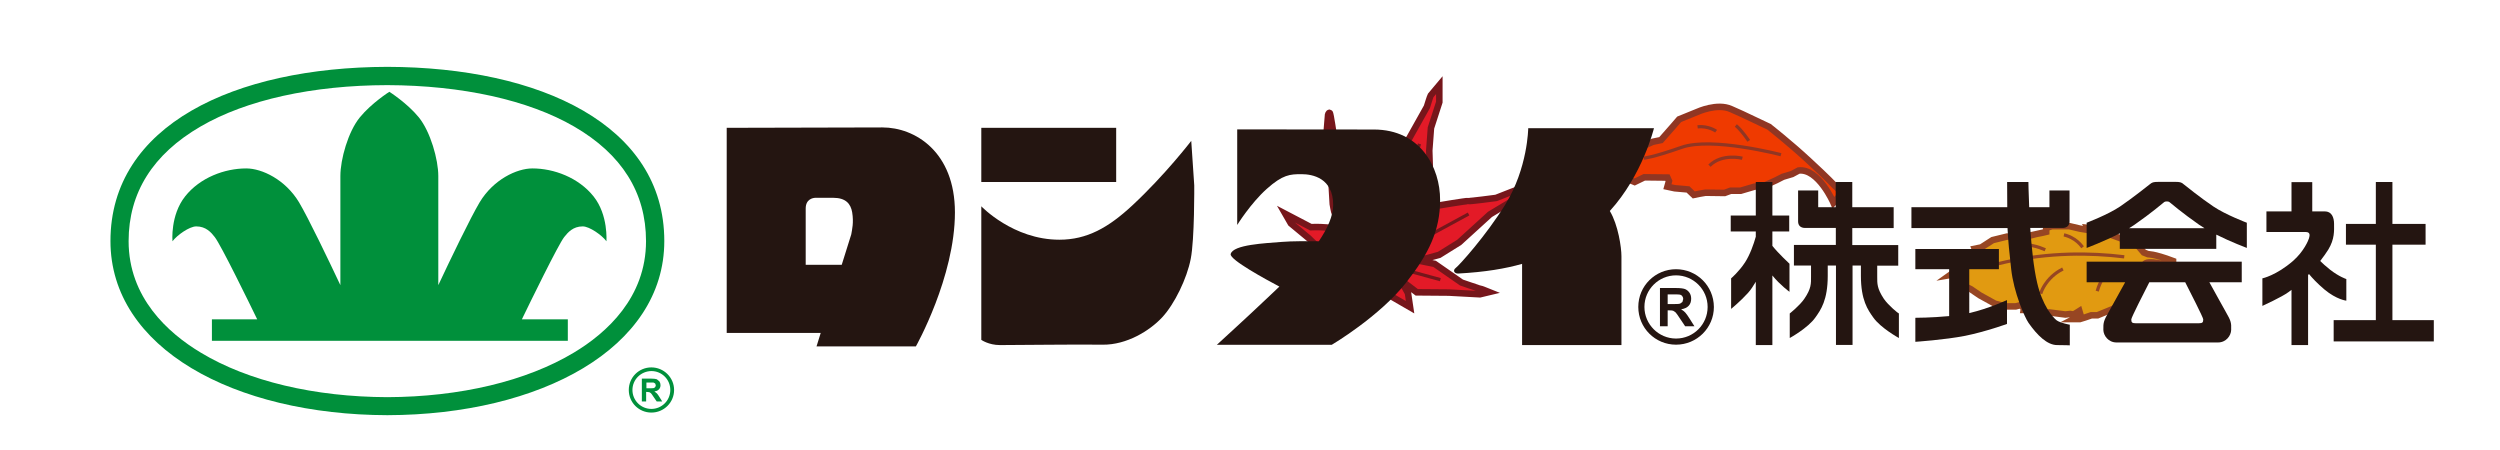 <?xml version="1.0" encoding="utf-8"?>
<svg version="1.1" xmlns="http://www.w3.org/2000/svg" xmlns:xlink="http://www.w3.org/1999/xlink" x="0px" y="0px"
	 viewBox="0 0 191.48 34.43" style="enable-background:new 0 0 191.48 34.43;" xml:space="preserve">
<style type="text/css">

	.momiji-1{
		fill:#E31A27;stroke:#76161B;stroke-width:0.5;stroke-miterlimit:10;
		transform-origin: 60% 60%;
		animation: momiji_an 20s linear infinite;
	}
	.momiji-2{
		fill:#E31A27;stroke:#76161B;stroke-width:0.25;stroke-miterlimit:10;
		transform-origin: 60% 60%;
		animation: momiji_an 20s linear infinite;
	}
	@keyframes momiji_an {
		0%   { transform: translate(-90px, -32px) rotate(150deg); }
		15%  { transform: translate(-61px, -5px) rotate(30deg); }
		25%  { transform: translate(-65px, 5px) rotate(125deg); }
		30%  { transform: translate(-70px, 12px) rotate(70deg); }
		45%  { transform: translate(-45px, 20px) rotate(-80deg); }
		50%  { transform: translate(-45px, 30px) rotate(-120deg); }
		100% { transform: translate(-45px, 35px) rotate(-40deg); }
	}
	.happa-red-1{fill:#EF3A00;stroke:#903623;stroke-width:0.5;stroke-miterlimit:10;
		transform-origin: 70% 50%;
		animation: happa_red_an 12s linear infinite;
	}
	.happa-red-2{fill:none;stroke:#903623;stroke-width:0.25;stroke-miterlimit:10;
		transform-origin: 70% 50%;
		animation: happa_red_an 12s linear infinite;
	}
	@keyframes happa_red_an {
		0%   { transform: translate(0px, -20px) rotate(0deg); }
		10%  { transform: translate(-30px, -15px) rotate(130deg); }
		30%  { transform: translate(-2px, 12px) rotate(-10deg); }
		50% { transform: translate(-18px, 20px) rotate(10deg); }
		100% { transform: translate(-12px, 30px) rotate(-10deg); }
	}
	.happa-ocher-1{fill:#E19A11;stroke:#974623;stroke-width:0.5;stroke-miterlimit:10;
		transform-origin: 76% 50%;
		animation: happa_ocher_an 16s linear infinite;
	}
	.happa-ocher-2{fill:none;stroke:#974623;stroke-width:0.25;stroke-miterlimit:10;
		transform-origin: 76% 50%;
		animation: happa_ocher_an 16s linear infinite;
	}
	@keyframes happa_ocher_an {
		0%   { transform: translate(-10px, -20px) rotate(-20deg); }
		5%   { transform: translate(0px, -12px) rotate(-8deg); }
		10%  { transform: translate(20px, -5px) rotate(20deg); }
		15%  { transform: translate(10px, 0px) rotate(-30deg); }
		45%  { transform: translate(0px, 10px) rotate(0deg); }
		50%  { transform: translate(5px, 20px) rotate(-20deg); }
		100% { transform: translate(0px, 30px) rotate(0deg); }
	}

	.r-name{fill:#241511;}
	.r-name-n{animation: r-name-n_an 12s linear infinite;}
	@keyframes r-name-n_an {
		11%  { transform: rotate(0deg); }
		12%  { transform: translate(-1.5px, 0px) }
		22%  { transform: translate(0px, 0px) }
		100% { transform: rotate(0deg); }
	}

	.r-name-ta{animation: r-name-ta_an 12s linear infinite;}
	@keyframes r-name-ta_an {
		10%  { transform: rotate(0deg); }
		11%  { transform: translate(-4px, 0.6px) }
		20%  { transform: translate(0px, 0px) }
		100% { transform: rotate(0deg); }
	}

	.r-logo{fill:#00903B;}
	.r-logo-1{animation: r-logo-1_an 20s linear infinite;}
	@keyframes r-logo-1_an {
		15%  { transform: rotate(0deg); }
		16%  { transform: translate(-1px, 1px) rotate(1deg); }
		18%  { transform: translate(0px, 0px) rotate(0deg); }
		29%  { transform: translate(0px, 0px) }
		30%  { transform: translate(-1px, -1px) }
		31%  { transform: translate(0px, 0px) }
		100% { transform: rotate(0deg); }
	}

</style>

<g id="ochiba">
	<g id="momiji">
		<path class="momiji-1" d="M108.9,16.48c0.02-0.03,0.04-0.06,0.05-0.09c0.71-1.21,0.62-1.72,0.62-1.72l-0.1-3.14l0.13-1.73l0.64-1.98
			V6.52c0,0-0.62,0.73-0.66,0.79c-0.04,0.06-0.29,0.87-0.29,0.87l-1.35,2.41c-1.66,2.1-2.08,3.43-2.16,3.47
			c-0.08,1.46-0.13,1.64-0.13,1.64l-0.4-0.98l-0.73-1.14c-1.89-1.43-2.29-2.93-2.33-3.03s-0.27-1.89-0.35-1.91
			c-0.08-0.02-0.12,0.15-0.12,0.15l-0.17,2.08l0.39,2.41l0.14,2.35c0,0,0.1,0.62,0.17,0.75s1.09,1.6,1.09,1.6
			c-0.7-0.71-2.94-0.58-2.94-0.58l-1.95-1.02l0.42,0.73l1.35,1.12l1.27,1.23c0.87,1.02,1.75,0.62,1.75,0.62
			c-1.1,0.58-1.23,1-1.23,1c0.94,0.56,1.89,0.12,2.35-0.25c0.46-0.37,1.04-0.33,1.04-0.33c-0.89,3.14-1.19,3.64-1.19,3.64
			l0.25,0.12c0.77-2.27,1.14-3.7,1.14-3.7l0.37,0.29l0.19,0.75l0.37,1.08l1.47,0.85l-0.16-1.08l-0.56-1l1.23,0.94l2.45,0.02
			l2.39,0.13l0.71-0.17c0,0-0.67-0.27-0.73-0.27c-0.06,0-1.39-0.46-1.39-0.46l-2.06-1.43l-1.25-0.25l1.6-0.44l1.54-0.96l2.35-2.14
			l2.91-1.75l0.17-0.26l-0.39-0.12l-2.22,0.87c0,0-2.02,0.27-2.12,0.24c-0.1-0.03-2.52,0.38-2.52,0.38l-1.04,0.65"/>
		<g class="momiji-2">
			<line x1="106.28" y1="18.77" x2="108.72" y2="11.02"/>
			<line x1="105.15" y1="19" x2="103.36" y2="14.65"/>
			<line x1="104.67" y1="19.6" x2="101.57" y2="18.15"/>
			<line x1="107.16" y1="19.28" x2="112.48" y2="16.39"/>
			<line x1="107.4" y1="20.62" x2="110.32" y2="21.42"/>
			<line x1="104.6" y1="20.13" x2="103.61" y2="20.53"/>
		</g>
	</g>
	<g id="happa_red">
		<path class="happa-red-1" d="M141.22,14.87L140.9,15l-0.47,0.53c0,0-1.15-2.65-2.67-2.47l-0.5,0.27l-0.7,0.21l-0.53,0.27l-0.83,0.38
			l-0.83,0.11l-0.68,0.2l-0.37,0.11h-0.77l-0.46,0.17l-1.46-0.02l-0.46,0.08l-0.44,0.09l-0.44-0.42l-1.02-0.09l-0.56-0.12
			l0.12-0.43l-0.12-0.27l-1.77-0.02l-0.74,0.36l-0.72-0.3l-1.06-0.28l-0.68-0.09c0,0,0.34-0.55,0.4-0.59
			c0.06-0.04,1.48-0.95,1.48-0.95l1.97-0.87l0.63-0.13l0.95-1.08l0.44-0.51l1.4-0.57c0,0,1.52-0.7,2.58-0.21l0.85,0.38l2.05,0.97
			c0,0,1.55,1.21,3.05,2.6c1.5,1.38,1.97,1.9,1.97,1.9L141.22,14.87z"/>
		<g class="happa-red-2">
			<path d="M136.41,11.85c0,0-5.29-1.38-7.6-0.57s-2.9,0.83-2.9,0.83"/>
			<path d="M133.94,10.79c0,0-0.51-0.78-0.99-1.18"/>
			<path d="M131.44,10.05c0,0-0.57-0.42-1.42-0.34"/>
			<path d="M133.45,12.12c0,0-1.55-0.4-2.52,0.57"/>
		</g>
	</g>
	<g id="happa_ocher">
		<path class="happa-ocher-1" d="M166.44,19.99v0.43c0,0-2.2-0.65-2.18-0.11l-0.23,0.83l-1.08,1.56l-0.89,0.87l-0.29,0.12l-1.12,0.46h-0.47
			l-0.5,0.17l-0.39,0.12h-0.47l0.54-0.28l-0.1-0.34l-0.43,0.27l-0.27-0.04l-0.37,0.04l-1.25-0.16l-0.37,0.12l-0.58-0.23l-0.66-0.08
			h-0.33l0.02-0.13l-0.26-0.24l-0.38,0.1h-0.77l-0.81-0.21l-1.16-0.64l-0.69-0.47l-0.41-0.2L150.16,22l0.21-0.47l-0.21-0.37
			l-0.46-0.15l-0.35,0.06c0,0,0.87-0.62,0.97-0.66c0.1-0.04,0.73-0.43,0.73-0.43l0.44-0.21l-0.12-0.42l-0.12-0.3l0.5-0.1l0.87-0.56
			l1.1-0.27h1.47c0,0,0.79-0.21,0.85-0.21s0.68-0.15,0.68-0.15v-0.29c0,0,0.41-0.15,0.48-0.15c0.06,0,1.29,0,1.29,0l0.81,0.19
			l0.73,0.12l-0.1-0.17l0.52,0.06l0.64,0.25c0,0,1.16,0.41,1.22,0.44c0.06,0.02,1.37,0.52,1.37,0.52l0.52,0.61l0.33,0.13
			C164.5,19.48,164.9,19.41,166.44,19.99z"/>
		<g class="happa-ocher-2">
			<path d="M162.7,19.67c-2.62-0.32-5.71-0.34-9.06,0.39c-0.51,0.11-1.01,0.24-1.49,0.37"/>
			<path d="M161.73,20.37c-0.36,0.4-0.74,0.93-1,1.62c-0.04,0.11-0.07,0.21-0.1,0.31"/>
			<path d="M158,20.6c-0.34,0.17-0.91,0.52-1.35,1.18c-0.17,0.25-0.28,0.49-0.35,0.71"/>
			<path d="M159.51,18.94c-0.12-0.16-0.31-0.39-0.62-0.6c-0.32-0.21-0.62-0.31-0.81-0.35"/>
			<path d="M156.65,19.13c-0.25-0.11-0.57-0.23-0.95-0.31c-0.39-0.08-0.74-0.11-1.02-0.1"/>
		</g>
	</g>
</g>

<g id="rontai_logo">
	<g class="r-name">
		<path d="M65.2,17.95l-0.73,2.33h-2.76v-4.31c0-0.71,0.54-0.82,0.76-0.82h1.35c0.97,0,1.34,0.47,1.45,1.11
			C65.4,17.05,65.26,17.59,65.2,17.95 M67.59,9.76c-2.49,0-11.93,0.03-11.93,0.03V25.5h7.2c-0.2,0.63-0.32,1.03-0.32,1.03h7.61
			c0,0,2.99-5.31,2.99-10.26C73.14,11.62,70.08,9.76,67.59,9.76"/>
		<rect x="75.16" y="9.79" class="r-name-n" width="10.33" height="4.15"/>
		<path class="r-name-n" d="M91.24,10.79c0,0-2.01,2.62-4.52,4.95c-1.83,1.7-3.47,2.62-5.58,2.62c-3.55,0-5.98-2.56-5.98-2.56v10.23
			c0,0,0.56,0.4,1.43,0.4c1.56,0,5.92-0.06,7.87-0.03c1.83,0.02,3.59-1.06,4.55-2.09c0.96-1.03,1.9-2.99,2.19-4.48
			c0.3-1.5,0.27-5.63,0.27-5.63L91.24,10.79z"/>
		<path class="r-name-ta" d="M105.22,9.92c-10.28,-0.01,-0.44,0,-10.46,-0.01l0,7.32c0,0,1.03-1.66,2.26-2.76c1.23-1.1,1.79-1.13,2.66-1.13
			c0.86,0,2.43,0.3,2.43,2.36c0,0.85-0.45,1.82-1.1,2.78c-0.77-0.01-2.06-0.02-2.86,0.05c-1.2,0.1-3.72,0.2-3.89,0.93
			c-0.1,0.43,2.75,1.97,3.73,2.49c-0.56,0.54-1.03,0.97-1.27,1.2c-0.81,0.78-3.52,3.26-3.52,3.26h8.8c0,0,3.66-2.16,5.71-4.78
			c1.73-2.2,2.59-3.99,2.59-6.31C110.31,12.85,108.81,9.92,105.22,9.92"/>
		<path d="M126.68,9.82h-9.63c0,0-0.03,3.06-1.76,5.85c-1.48,2.39-3.52,4.65-3.79,4.85c-0.26,0.2-0.1,0.45,0.2,0.43
			c2.05-0.11,3.62-0.38,4.88-0.74v6.22h7.61v-6.81c0-0.66-0.25-2.4-0.89-3.46C125.81,13.41,126.68,9.82,126.68,9.82"/>
		<path d="M137.06,20.2c0,0-0.87-0.81-1.31-1.37v-1.1h1.29v-1.22h-1.29v-2.57h-1.27v2.57h-1.92v1.22h1.92v0.4
			c-0.16,0.57-0.44,1.37-0.82,1.96c-0.47,0.72-1.07,1.23-1.07,1.23v2.34c0,0,0.71-0.58,1.28-1.21c0.22-0.24,0.43-0.56,0.61-0.87v4.85
			h1.27V21.1c0.6,0.74,1.31,1.25,1.31,1.25V20.2z"/>
		<path d="M144.29,22.89c-0.53-0.8-0.51-1.17-0.51-1.69v-0.85h1.61v-1.58h-3.52v-1.3h3.17v-1.6h-3.17v-1.93h-1.27v1.93
			h-1.34v-1.28h-1.54v2.37c0,0.32,0.2,0.5,0.54,0.5h2.35v1.3h-3.21v1.58h1.31v0.85c0,0.52,0.03,0.9-0.51,1.69
			c-0.35,0.52-1.12,1.13-1.12,1.13v1.88c0,0,1.4-0.77,1.96-1.57c0.42-0.59,0.95-1.33,0.95-3.2v-0.78h0.63v6.08h1.27v-6.08h0.64v0.78
			c0,1.87,0.53,2.61,0.95,3.2c0.56,0.8,1.96,1.57,1.96,1.57v-1.88C145.41,24.02,144.64,23.4,144.29,22.89"/>
		<path d="M156.03,21.66c-0.27-1.14-0.43-2.75-0.53-4.2h2.47c0.34,0,0.54-0.19,0.54-0.5v-2.37h-1.54v1.28h-1.55
			c-0.05-1.13-0.06-1.93-0.06-1.93h-1.63l0.01,1.93h-7.34v1.6h7.36c0.04,0.9,0.14,1.92,0.28,3.14c0.2,1.8,1.03,3.69,1.33,4.12
			c0.65,0.93,1.42,1.7,2.19,1.7c0.57,0,0.97,0.02,0.97,0.02v-1.58c0,0-0.7-0.12-1-0.33C157.23,24.31,156.44,23.42,156.03,21.66"/>
		<path d="M150.84,20.62h2.26v-1.55h-6.4v1.55h2.59v3.59c-1.36,0.13-2.59,0.13-2.59,0.13v1.84c0,0,2.24-0.15,3.82-0.46
			c1.58-0.32,3.2-0.91,3.2-0.91v-1.83c0,0-1.38,0.65-2.89,1V20.62z"/>
		<path d="M164.62,21.62h2.75c0.36,0.71,1.38,2.7,1.38,2.84c0,0.23-0.05,0.3-0.35,0.3h-2.01h-0.38h-2.42
			c-0.3,0-0.35-0.07-0.35-0.3C163.24,24.32,164.26,22.32,164.62,21.62 M159.84,21.62h2.93c-0.32,0.57-1.05,1.91-1.27,2.29
			c-0.38,0.67-0.41,0.8-0.4,1.36c0.01,0.43,0.38,0.96,1.01,0.96h3.9h0.38h3.49c0.63,0,1-0.53,1.01-0.96c0.02-0.56-0.02-0.7-0.4-1.36
			c-0.22-0.38-0.95-1.72-1.27-2.29h2.48v-1.58h-11.88V21.62z"/>
		<path d="M163.07,17.48c0.15-0.09,0.29-0.18,0.42-0.27c1.24-0.86,2.23-1.7,2.23-1.7s0.07-0.08,0.2-0.08H166
			c0.13,0,0.2,0.08,0.2,0.08s0.98,0.83,2.23,1.7c0.13,0.09,0.27,0.18,0.42,0.27H163.07z M167.26,14.12
			c-0.17-0.17-0.34-0.19-0.65-0.19h-1.27c-0.44,0-0.5,0.04-0.69,0.19c0,0-1.33,1.06-2.26,1.69c-0.93,0.63-2.57,1.25-2.57,1.25v1.93
			c0,0,1.34-0.5,2.54-1.12v1.19h7.39v-1.09c1.14,0.57,2.34,1.02,2.34,1.02v-1.93c0,0-1.64-0.62-2.57-1.25
			C168.59,15.19,167.26,14.12,167.26,14.12"/>
		<polygon points="183.24,24.52 183.24,18.74 185.78,18.74 185.78,17.15 183.24,17.15 183.24,13.94 181.97,13.94 
			181.97,17.15 179.68,17.15 179.68,18.74 181.97,18.74 181.97,24.52 178.74,24.52 178.74,26.15 186.41,26.15 186.41,24.52 	"/>
		<path d="M179.7,21.37c0,0-0.55-0.18-1.23-0.71c-0.34-0.27-0.59-0.5-0.76-0.67c0.25-0.32,0.45-0.61,0.61-0.86
			c0.51-0.83,0.45-1.48,0.45-1.98c0-0.5-0.18-0.96-0.71-0.96h-0.96v-2.24h-1.59v2.24h-1.92v1.58h3.01c0.35,0,0.32,0.25,0.25,0.48
			c-0.04,0.14-0.38,1-1.23,1.74c-1.28,1.11-2.34,1.33-2.34,1.33v2.11c0,0,1.49-0.68,1.99-1.05l0.24-0.18v4.23h1.27v-5.37l0.07-0.07
			c0.23,0.28,0.63,0.72,1.18,1.18c0.93,0.78,1.68,0.86,1.68,0.86V21.37z"/>
		<path d="M128.37,25.93c-1.33,0-2.42-1.09-2.42-2.42c0-1.35,1.1-2.42,2.42-2.42c1.32,0,2.42,1.07,2.42,2.42
			C130.79,24.85,129.71,25.93,128.37,25.93 M128.37,20.62c-1.58,0-2.89,1.27-2.89,2.89c0,1.6,1.29,2.89,2.89,2.89
			c1.6,0,2.9-1.29,2.9-2.89C131.26,21.89,129.96,20.62,128.37,20.62"/>
		<path d="M128.17,23.29h-0.44v-0.74h0.46c0.24,0,0.38,0,0.43,0.01c0.1,0.01,0.17,0.05,0.22,0.11
			c0.05,0.06,0.08,0.14,0.08,0.24l-0.06,0.22l-0.17,0.12C128.63,23.28,128.45,23.29,128.17,23.29 M129.08,23.94
			c-0.08-0.09-0.19-0.17-0.32-0.25c0.26-0.04,0.45-0.13,0.58-0.27c0.13-0.14,0.19-0.32,0.19-0.54c0-0.17-0.04-0.33-0.13-0.46
			c-0.09-0.13-0.2-0.22-0.34-0.28c-0.14-0.05-0.37-0.08-0.68-0.08h-1.24v2.93h0.59v-1.22h0.12c0.14,0,0.23,0.01,0.3,0.03l0.18,0.12
			c0.06,0.06,0.16,0.2,0.31,0.43l0.43,0.64h0.71l-0.36-0.57C129.27,24.18,129.16,24.03,129.08,23.94"/>
	</g>
	<g class="r-logo">
		<path d="M48.44,29.87c0,0.8,0.65,1.45,1.45,1.45c0.8,0,1.45-0.65,1.45-1.45c0-0.81-0.65-1.45-1.45-1.45
			C49.1,28.43,48.44,29.06,48.44,29.87 M51.63,29.87c0,0.96-0.78,1.73-1.74,1.73c-0.96,0-1.73-0.77-1.73-1.73
			c0-0.97,0.78-1.73,1.73-1.73C50.84,28.14,51.63,28.91,51.63,29.87"/>
		<path d="M49.51,29.74h0.26c0.17,0,0.28-0.01,0.32-0.02l0.1-0.08l0.04-0.13l-0.05-0.14l-0.13-0.07
			c-0.03,0-0.11,0-0.26,0h-0.28V29.74z M49.16,30.75V29h0.74c0.19,0,0.32,0.02,0.41,0.05l0.2,0.17c0.05,0.08,0.08,0.17,0.08,0.28
			c0,0.13-0.04,0.24-0.12,0.32c-0.08,0.09-0.19,0.14-0.35,0.16l0.19,0.15c0.05,0.05,0.12,0.15,0.2,0.28l0.21,0.34h-0.42l-0.26-0.38
			c-0.09-0.14-0.15-0.22-0.19-0.26l-0.11-0.07l-0.18-0.02h-0.07v0.73H49.16z"/>
		<path d="M29.67,31.8h-0.12h0.23H29.67z M29.67,5.12C17.94,5.15,8.46,9.59,8.46,18.46c0,8.21,9.48,13.31,21.21,13.34
			c11.72-0.03,21.21-5.13,21.21-13.34C50.88,9.59,41.39,5.15,29.67,5.12 M29.78,5.12h-0.23h0.12H29.78z M29.67,6.52
			c5.72,0.02,10.8,1.14,14.3,3.17c3.66,2.12,5.51,5.07,5.51,8.78c0,4.31-3.01,7.03-5.53,8.54c-3.63,2.18-8.7,3.39-14.28,3.41
			c-5.58-0.02-10.66-1.22-14.29-3.41c-2.52-1.51-5.53-4.23-5.53-8.54c0-3.71,1.86-6.66,5.51-8.78C18.86,7.65,23.94,6.53,29.67,6.52"
			/>
		<path class="r-logo-1" d="M45.46,15.04c-1.15-1.44-3.04-2.14-4.68-2.14c-1.2,0-2.99,0.85-4.04,2.59c-0.71,1.19-2.26,4.41-3.17,6.35
			v-8.36c0-1.26-0.6-3.39-1.49-4.49c-0.9-1.1-2.26-1.96-2.26-1.96s-1.36,0.86-2.26,1.96c-0.9,1.1-1.49,3.22-1.49,4.49v8.36
			c-0.91-1.93-2.46-5.16-3.17-6.35c-1.05-1.74-2.84-2.59-4.04-2.59c-1.65,0-3.54,0.7-4.68,2.14c-1.15,1.45-0.97,3.44-0.97,3.44
			c0.35-0.47,1.3-1.14,1.82-1.14c0.75,0,1.15,0.47,1.42,0.82c0.47,0.6,2.63,5.02,3.25,6.3h-3.47v1.64h27.26v-1.64h-3.52
			c0.62-1.28,2.78-5.71,3.24-6.3c0.28-0.35,0.67-0.82,1.42-0.82c0.52,0,1.47,0.67,1.82,1.14C46.44,18.48,46.61,16.48,45.46,15.04"/>
	</g>
</g>
</svg>
